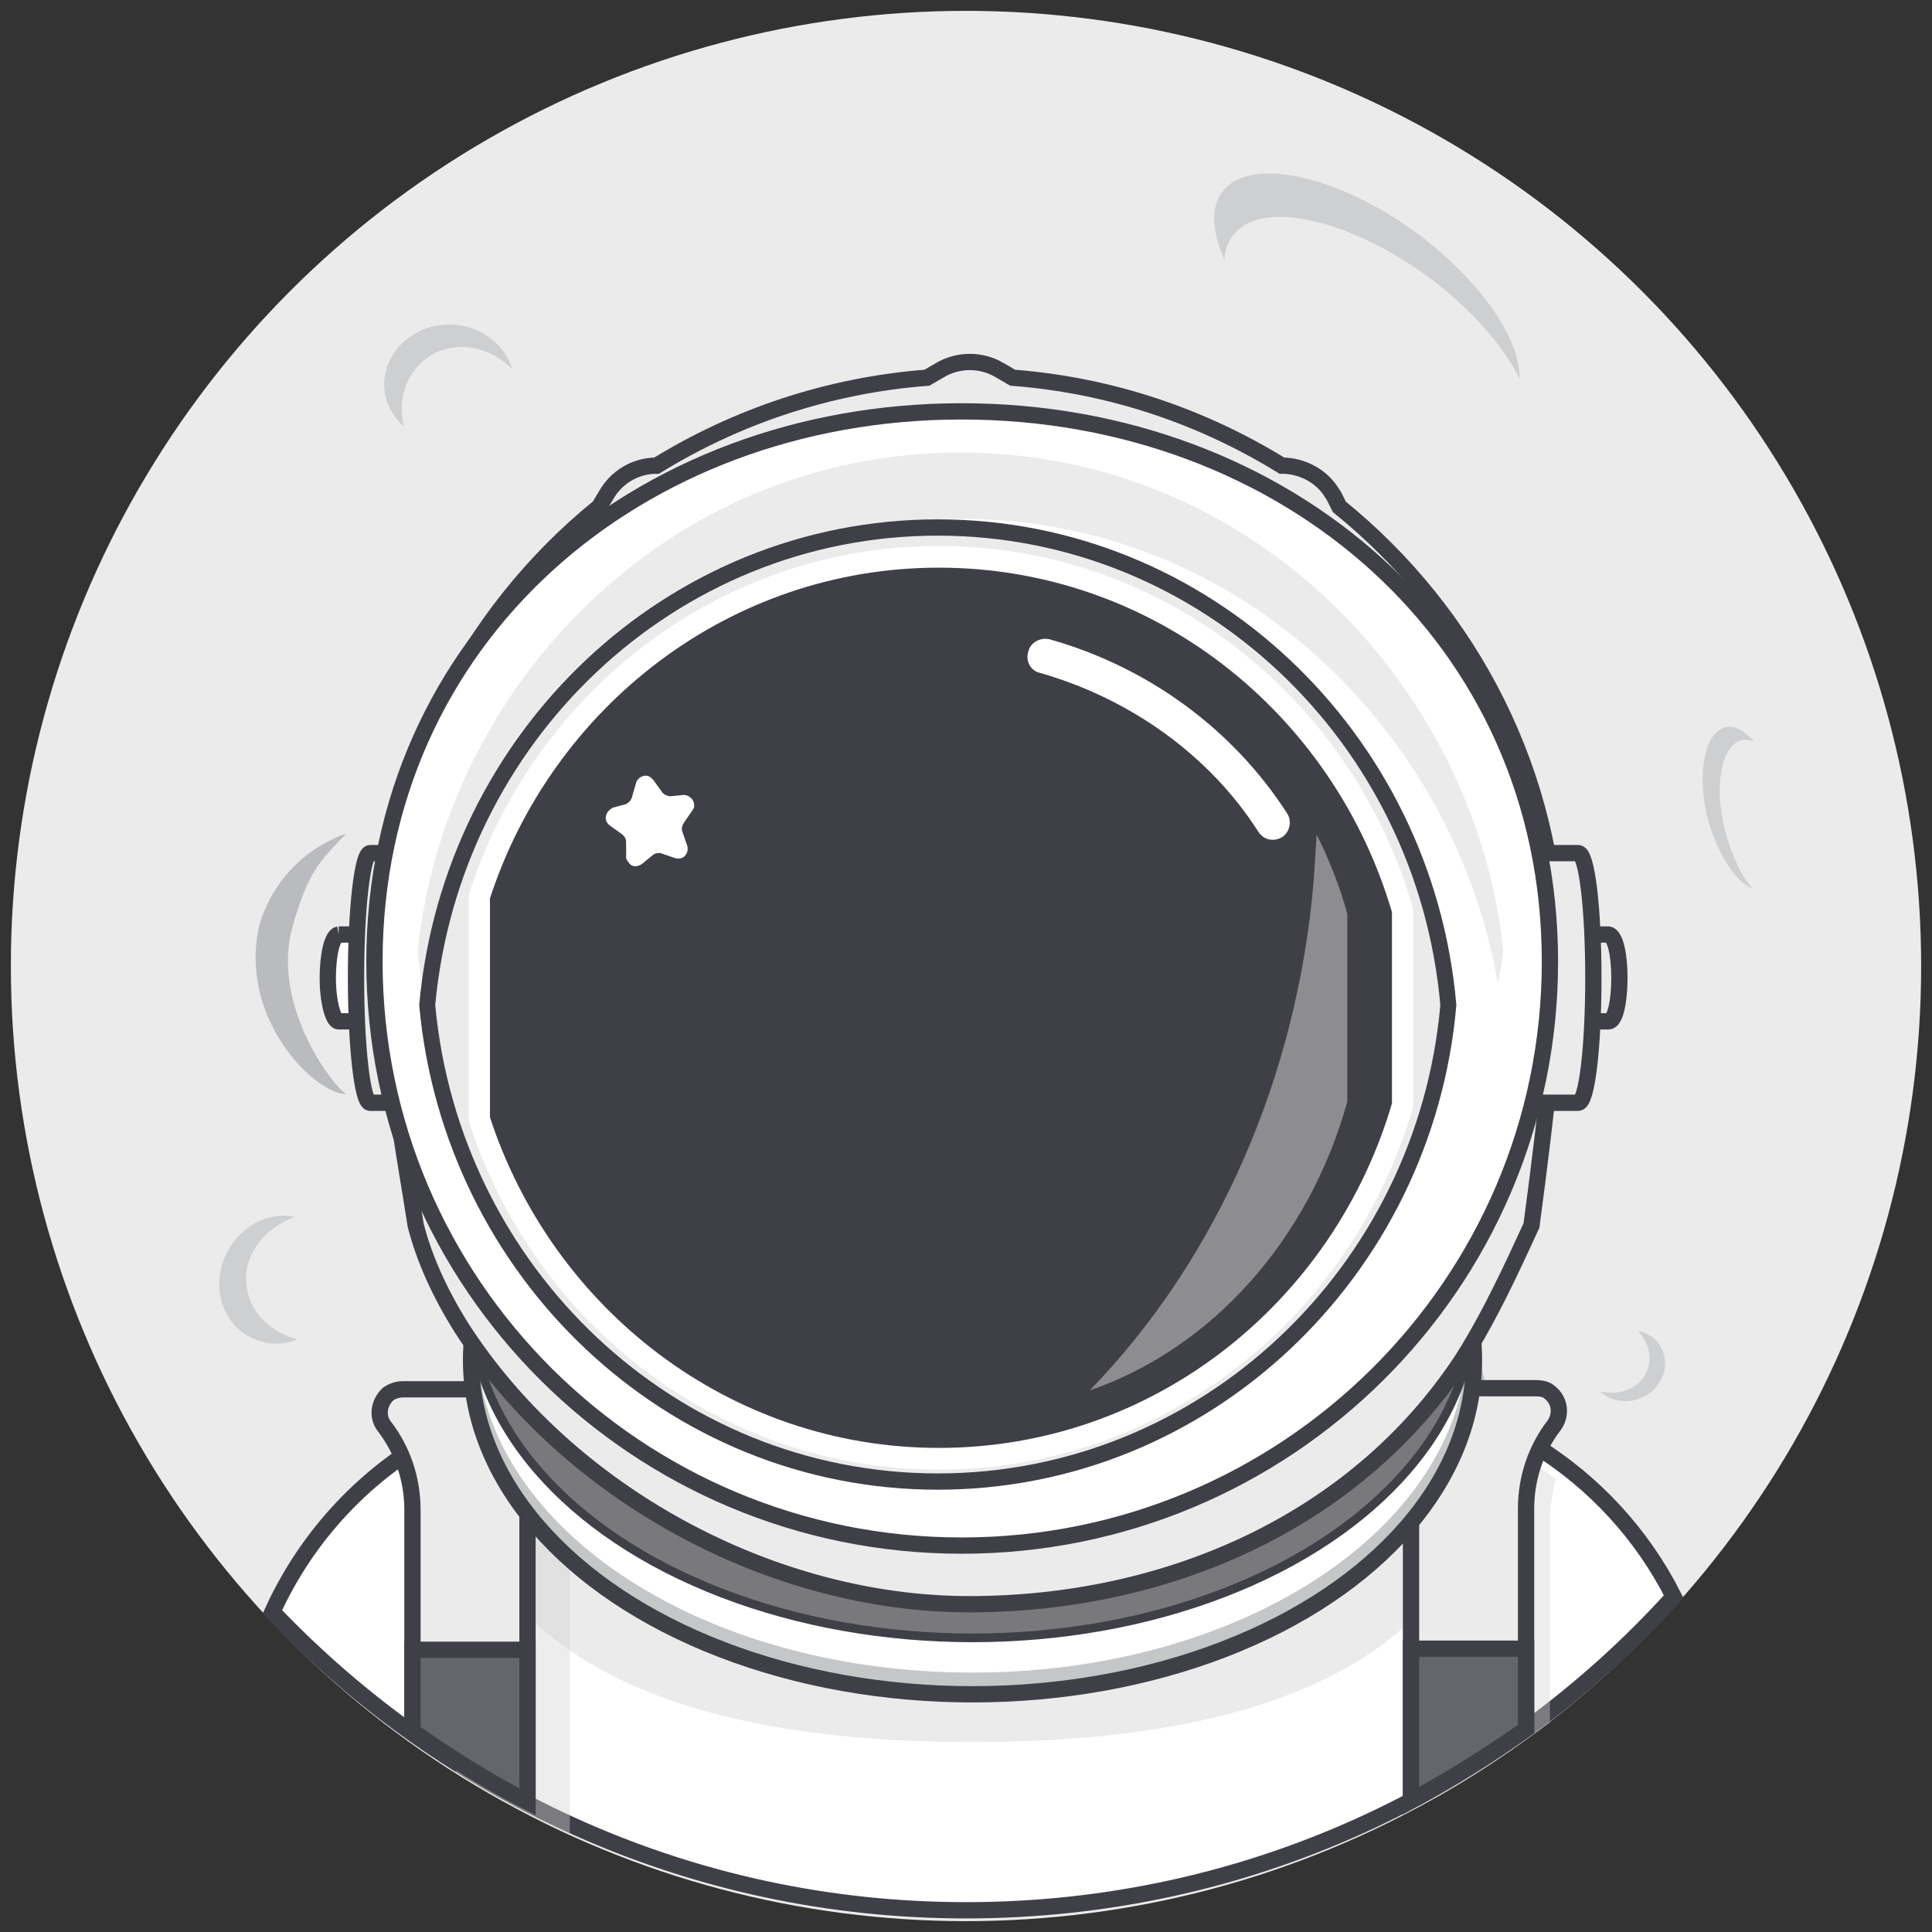 <svg xmlns="http://www.w3.org/2000/svg" width="178px" height="178px" viewBox="0 0 178 178"><rect x="0" y="0" width="178" height="178" fill="#333333" stroke="none"/><style>
@keyframes mrg2m2udji0602zsqgeykis7_t { 0% { transform: translate(89px,89px) rotate(0deg) translate(-88px,-88px); } 100% { transform: translate(89px,89px) rotate(360deg) translate(-88px,-88px); } }
@keyframes pauig50d88w6uomaospdapj5_t { 0% { transform: translate(90.9px,88.7px) rotate(0deg) translate(-70.7px,-72.7px); } 100% { transform: translate(90.9px,88.7px) rotate(360deg) translate(-70.7px,-72.7px); } }
@keyframes spjf5kwwynx65ovj9yp00qjc_t { 0% { transform: translate(4.3px,0px); animation-timing-function: cubic-bezier(.4,0,.6,1); } 50% { transform: translate(6.3px,0px); animation-timing-function: cubic-bezier(.4,0,.6,1); } 100% { transform: translate(4.3px,0px); } }
@keyframes gwlf8q862834uuknnqtgjo97_t { 0% { transform: translate(-7.3px,45.3px); animation-timing-function: cubic-bezier(.4,0,.6,1); } 50% { transform: translate(-9.3px,45.3px); animation-timing-function: cubic-bezier(.4,0,.6,1); } 100% { transform: translate(-7.3px,45.3px); } }
@keyframes a5_t { 0% { transform: translate(56.2px,59.2px); animation-timing-function: cubic-bezier(.4,0,.6,1); } 50% { transform: translate(63.2px,59.2px); animation-timing-function: cubic-bezier(.4,0,.6,1); } 100% { transform: translate(56.2px,59.2px); } }
@keyframes dyo411bw65e2jbdh9udpmcer_t { 0% { transform: scale(1,1) translate(-48px,-43.9px); animation-timing-function: cubic-bezier(.4,0,.6,1); } 25% { transform: scale(1,1) translate(-48px,-43.9px); animation-timing-function: cubic-bezier(.4,0,.6,1); } 50% { transform: scale(1,1) translate(-48px,-43.9px); animation-timing-function: cubic-bezier(.4,0,.6,1); } 75% { transform: scale(1,1) translate(-48px,-43.9px); animation-timing-function: cubic-bezier(.4,0,.6,1); } 100% { transform: scale(1,1) translate(-48px,-43.9px); } }
@keyframes pm5fpchovqnr2zqmlq2xwjo7_t { 0% { transform: translate(86.5px,53.9px) scale(.9,1) translate(-127.8px,-104.2px); animation-timing-function: cubic-bezier(.4,0,.6,1); } 50% { transform: translate(86.5px,53.9px) scale(1.1,1) translate(-127.8px,-104.2px); animation-timing-function: cubic-bezier(.4,0,.6,1); } 100% { transform: translate(86.5px,53.9px) scale(.9,1) translate(-127.8px,-104.2px); animation-timing-function: cubic-bezier(.4,0,.6,1); } }
@keyframes a396jdskn0o38rceiyvzlzjs_t { 0% { transform: translate(66.8px,63.7px) rotate(0deg) scaleX(1) translate(-99.5px,-98.5px); animation-timing-function: cubic-bezier(.4,0,.6,1); } 50% { transform: translate(71.9px,58.8px) rotate(-21deg) scaleX(1) translate(-99.5px,-98.5px); animation-timing-function: cubic-bezier(.4,0,.6,1); } 100% { transform: translate(66.8px,63.7px) rotate(0deg) scaleX(1) translate(-99.5px,-98.5px); } }
@keyframes hzt8jk2auh2ftr9bp5vmi53w_t { 0% { transform: translate(29.8px,42.2px) rotate(-10.2deg) skewX(-0.4deg) scale(1,1) translate(-62.5px,-77.2px); animation-timing-function: cubic-bezier(.4,0,.6,1); } 50% { transform: translate(35.5px,40.7px) rotate(-10.2deg) skewX(-0.4deg) scale(1,1) translate(-62.5px,-77.2px); animation-timing-function: cubic-bezier(.4,0,.6,1); } 100% { transform: translate(29.8px,42.2px) rotate(-10.2deg) skewX(-0.4deg) scale(1,1) translate(-62.5px,-77.2px); } }
</style><g transform="translate(89,89) translate(-88,-88)" style="animation: 36.87s linear infinite both mrg2m2udji0602zsqgeykis7_t;"><ellipse cx="88" cy="88" fill="#ebebec" rx="88" ry="88"/><path d="M22.9 84.2c1.5-4.9 5.1-7.4 8-8.4c-2.4 2.5-3.5 3.5-4.9 8.4c-2.1 7.1 3.4 14.6 4.9 15.6c-2.9 0-10-7-8-15.6Z" fill="#8b8c90" fill-rule="evenodd" opacity=".5"/><path d="M129.8 132.3c-2.8 0-5.1-1.7-5.8-4.1c2.2 2.1 5.3 2.7 7.6 1.2c2.1-1.3 3-3.9 2.4-6.5c1.1 1 1.8 2.4 1.8 3.9c0 3-2.7 5.5-6 5.5Z" fill="#8b8c90" fill-rule="evenodd" opacity=".5"/></g><g transform="translate(90.9,88.7) translate(-70.7,-72.7)" style="animation: 39.4s linear infinite both pauig50d88w6uomaospdapj5_t;"><path d="M92.4 1.7c2.4-3.3 10.3-1.7 17.7 3.6c6 4.4 9.8 9.9 9.7 13.6c-1.5-3.1-4.6-6.6-8.7-9.6c-7.4-5.3-15.3-6.9-17.7-3.6c-0.5 .6-0.7 1.3-0.8 2.2c-1.1-2.5-1.3-4.7-0.2-6.2Z" fill="#8b8c90" fill-rule="evenodd" opacity=".3"/><path d="M138.8 51c-1.9 .4-2.7 4.1-1.7 8.3c.9 3.3 2.6 6 4.2 6.6c-1.1-1.2-2-3.2-2.6-5.5c-1-4.1-0.3-7.8 1.6-8.2c.4-0.1 .7 0 1.1 .1c-0.9-1-1.8-1.5-2.6-1.3Z" fill="#8b8c90" fill-rule="evenodd" opacity=".3"/><path d="M52.1 142.4c0 2 3.5 3.3 7.8 3c3.4-0.2 6.3-1.4 7.2-2.9c-1.3 .8-3.4 1.4-5.8 1.6c-4.2 .3-7.7-1.1-7.8-3c0-0.4 .1-0.7 .3-1.1c-1.1 .7-1.8 1.5-1.7 2.4Z" fill="#8b8c90" fill-rule="evenodd" opacity=".3"/><path d="M21.2 13.9c2.8 0 5.1 1.8 5.8 4.1c-2.1-2.1-5.2-2.7-7.6-1.2c-2.1 1.3-3 3.9-2.4 6.5c-1.1-1-1.8-2.4-1.8-3.9c0-3 2.7-5.5 6-5.5Z" fill="#8b8c90" fill-rule="evenodd" opacity=".3"/><path d="M131.4 112.6c-1.4 .8-3.1 .6-4.2-0.4c1.7 .4 3.5-0.2 4.2-1.6c.7-1.3 .4-2.8-0.7-4c.9 .2 1.7 .7 2.1 1.5c.9 1.5 .3 3.5-1.4 4.5Z" fill="#8b8c90" fill-rule="evenodd" opacity=".3"/><path d="M.7 99.4c1.3-2.5 3.9-3.8 6.3-3.3c-2.8 1-4.8 3.5-4.5 6.2c.2 2.5 2.1 4.4 4.7 5.1c-1.4 .6-3 .5-4.3-0.2c-2.7-1.3-3.7-4.8-2.2-7.8Z" fill="#8b8c90" fill-rule="evenodd" opacity=".3"/></g><title>i178_astronaut</title><desc>Created with Sketch.</desc><path d="M122.8 127.9c13.6 0 25.6 7.7 31.4 19.2c-16.1 17.8-39.3 28.9-65.2 28.9c-25.2 0-47.8-10.6-63.9-27.5c5.6-12.3 17.9-20.6 32.1-20.6h65.6Z" stroke="#3f4047" stroke-width="1.5" fill="#fff" fill-rule="evenodd"/><path d="M89.6 160.5c31.9 0 48.2-10.5 48.8-31.4h-48.8h-48.9c.6 20.9 16.9 31.4 48.9 31.4Z" fill="#ebebec" fill-rule="evenodd"/><path d="M49.9 132.9c1.5 0 2.6 1.1 2.6 2.6v33.6c-3.6-1.7-7.1-3.6-10.5-5.7v-19.4c0-2.8-0.9-5.5-2.7-7.7c-0.7-1-0.5-2.3 .4-3c.4-0.3 .8-0.4 1.3-0.4h8.9Z" fill-opacity=".4" fill="#d2d2d3" fill-rule="evenodd"/><path d="M132.4 130.6c4 1.3 7.7 3.2 11 5.7l-0.1 .1c-0.3 1.2-0.5 2.5-0.5 3.7v18.6c-3.4 2.5-6.9 4.9-10.6 7v-34c0-0.4 .1-0.8 .2-1.1Z" fill-opacity=".4" fill="#d2d2d3" fill-rule="evenodd"/><path d="M141.5 127.9c.5 0 1 .1 1.3 .4c.9 .7 1.1 2 .4 3c-1.7 2.2-2.6 4.9-2.6 7.7v20.3c-3.4 2.4-6.9 4.6-10.6 6.6v-35.4c0-1.5 1.2-2.6 2.6-2.6h8.9Z" fill="#ebebec" fill-rule="evenodd" stroke="#3f4047" stroke-width="1.5"/><path d="M140.6 151.9v7.4c-3.4 2.4-6.9 4.6-10.6 6.6v-14h10.6Z" fill="#65666c" fill-rule="evenodd" stroke="#3f4047" stroke-width="1.5"/><path d="M46.5 128c.5 0 1 .2 1.3 .4c.9 .8 1.1 2.1 .4 3c-1.7 2.2-2.6 4.9-2.6 7.7v20.4c-3.4 2.4-6.9 4.6-10.6 6.5v-35.4c0-1.4 1.2-2.6 2.6-2.6h8.9Z" fill="#ebebec" fill-rule="evenodd" stroke="#3f4047" stroke-width="1.5" transform="translate(41.8,147) scale(-1,1) translate(-41.8,-147)"/><path d="M48.6 152v7.5c-3.4 2.4-6.9 4.6-10.6 6.5v-14h10.6Z" fill="#65666c" fill-rule="evenodd" stroke="#3f4047" stroke-width="1.5" transform="translate(43.3,159) scale(-1,1) translate(-43.3,-159)"/><ellipse cx="89.6" cy="125.3" stroke="#3f4047" stroke-width="1.5" fill="#fff" rx="46.2" ry="30.8" fill-rule="evenodd"/><path d="M134.9 119.3h-0.1c.6 2 .9 4 .9 6c0 17.1-20.6 30.8-46.1 30.8c-25.5 0-46.2-13.7-46.2-30.8c0-2 .3-4 .9-6c-0.3 1.3-0.4 2.7-0.4 4c0 17.1 20.4 30.8 45.7 30.8c25.2 0 45.6-13.7 45.6-30.8c0-1.1-0.1-2.3-0.2-3.4l-0.2-0.6Z" fill-opacity=".3" fill="#3f4047" fill-rule="evenodd"/><ellipse cx="89.6" cy="120.1" stroke="#3f4047" stroke-width=".8" fill-opacity=".7" fill="#3f4047" rx="46.2" ry="30.8" fill-rule="evenodd"/><g transform="translate(30.2,33.3)"><path d="M4.3 52.5v-0.5l.1 .8c.3 4.5 1.3 11.8 3 21.8c.8 3.1 2.2 6.2 4.2 9.4c9.8 15.3 28.6 25.5 46.8 25.5c18.1 0 35.5-7.5 45.4-22.5c1.9-3 4.1-7.2 6.4-12.4l.4-2.7c1.1-9 1.8-15.6 2-19.7c0 .4 0 .9 0 1.4v.7c0 4.2-0.8 12.3-2.4 24.3l-0.6 1.3c-2.1 4.6-4 8.3-5.8 11.1c-9.9 15-27.3 22.5-45.4 22.5c-18.2 0-37-10.2-46.8-25.5c-2-3.2-3.4-6.3-4.2-9.4l-0.4-2.5c-1.8-10.8-2.7-18.1-2.7-21.8c0-0.6 0-1.2 0-1.8Z" fill-opacity=".2" fill="#3f4047" fill-rule="evenodd"/><path d="M61.9 .8l1.2 .7c9.1 .7 17.5 3.6 24.8 8.1c1.9 0 3.7 1 4.6 2.5l.2 .3l.5 1c12.1 9.8 19.9 24.6 20.1 41.3v.6c0 4.2-0.8 12.3-2.4 24.3l-0.6 1.3c-2.1 4.6-4 8.3-5.8 11.1c-9.9 15-27.3 22.5-45.4 22.5c-18.2 0-37-10.2-46.8-25.5c-2-3.2-3.4-6.3-4.2-9.4l-0.4-2.5c-1.8-10.8-2.7-18.1-2.7-21.8c0-16.9 7.8-32 20-41.9l.6-1c1-1.8 2.8-2.8 4.7-2.8c7.3-4.5 15.8-7.4 24.9-8.1l1.2-0.7c1.7-1 3.8-1 5.5 0Z" stroke="#3f4047" stroke-width="1.5" fill="#ebebec" fill-rule="evenodd"/><g transform="translate(58.5,57.2) translate(-54.2,-57.2)" style="animation: 4s linear infinite both spjf5kwwynx65ovj9yp00qjc_t;"><g transform="translate(55.2,56.8) translate(-62.5,-11.5)" style="animation: 4s linear infinite both gwlf8q862834uuknnqtgjo97_t;"><path d="M147.3 86.7h3c0 0 0 0 0 0c.3 0 .6 1.8 .6 4v.5c-0.1 2-0.3 3.5-0.6 3.5c0 0 0 0 0 0h-2.9c0 0-0.1 0-0.1 0c-0.6 0-1-1.8-1-4c0-2.2 .4-3.9 1-4Z" stroke="#3f4047" stroke-width="1.5" fill="#ebebec" stroke-linejoin="round" fill-rule="evenodd" transform="translate(119.2,11.5) scale(-1,1) translate(-149.1,-90.7)"/><path fill="#fff" fill-rule="evenodd" stroke="#3f4047" stroke-width="1.5" d="M4 7.5h3c0 0 .1 0 .1 0c.3 0 .5 1.8 .5 4v.5c0 2-0.2 3.5-0.5 3.5c0 0-0.1 0-0.1 0h-2.8c-0.1 0-0.1 0-0.2 0c-0.5 0-1-1.8-1-4c0-2.1 .4-3.9 1-4Z"/><path d="M144.4 102.2c0 0 .1 0 .1 0c.1 0 .2 0 .3 0h110.5c.1 0 .2 0 .2 0c.1 0 .1 0 .2 0c.7 0 1.3-5.1 1.3-11.5c0-6.4-0.6-11.5-1.3-11.5c-0.1 0-0.1 0-0.2 0c0 0-0.1 0-0.2 0h-110.5c-0.1 0-0.2 0-0.3 0c0 0-0.1 0-0.1 0c-0.8 0-1.4 5.1-1.4 11.5c0 6.4 .6 11.5 1.4 11.5Z" stroke="#3f4047" stroke-width="1.5" fill="#ebebec" fill-rule="evenodd" transform="translate(118.7,11.5) scale(-1,1) translate(-143.9,-90.7)"/></g><path d="M54.1 109.1c29.9 0 54.2-24.1 54.2-53.8c0-29.8-24.3-50.7-54.2-50.7c-29.9 0-54.1 20.9-54.1 50.7c0 29.7 24.2 53.8 54.1 53.8Z" stroke="#3f4047" stroke-width="1.5" fill="#fff" fill-rule="evenodd"/><path d="M54 8.4c27.1 0 47.5 21.8 50 45.9c-0.1 1-0.3 2-0.5 3c-3.9-22.8-23.5-42.8-49.5-42.8c-26 0-45.6 20-49.6 42.8c-0.2-1-0.3-2-0.4-3c2.4-24.1 22.8-45.9 50-45.9Z" fill="#ebebec" fill-rule="evenodd"/></g><g style="animation: 4s linear infinite both a5_t;"><g transform="translate(56.2,59.2) scale(.98,1) translate(-48,-43.9)" style="animation: 4s linear infinite both dyo411bw65e2jbdh9udpmcer_t;"><path d="M48 0c25.1 0 45.8 19.3 48 44c-2.2 24.6-22.9 43.9-48 43.9c-25.1 0-45.7-19.3-48-43.9c2.3-24.7 22.9-44 48-44Z" stroke="#3f4047" stroke-width="1.5" fill="#ebebec" fill-rule="evenodd"/><path d="M48.1 2.7c20.6 0 38 13.7 43.6 32.6v17.9c-5.6 18.9-23 32.6-43.6 32.6c-20.1 0-37.2-13.1-43.2-31.3v-20.5c6-18.2 23.1-31.3 43.2-31.3Z" stroke="#fff" stroke-width="2" fill="#3f4047" fill-rule="evenodd"/><path d="M127.8 85.9v17.3c-4 12.7-14.1 22.7-26.9 26.6c13.3-12.1 21.7-28.9 23.4-47.1l.3-4.1c1.3 2.3 2.4 4.7 3.2 7.3Z" fill="#fff" opacity=".4" fill-rule="evenodd" transform="translate(86.5,53.9) scale(.9,1) translate(-127.8,-104.2)" style="animation: 4s linear infinite both pm5fpchovqnr2zqmlq2xwjo7_t;"/></g></g><path d="M121.5 76.4c-5-7.6-12.9-13.4-22.3-16c-0.9-0.2-1.8 .3-2 1.1c-0.3 .9 .2 1.8 1.1 2c8.6 2.4 16 7.7 20.5 14.6c.5 .8 1.5 1 2.3 .5c.7-0.5 .9-1.5 .4-2.2Z" fill="#fff" transform="translate(66.8,63.7) scale(.98,1) translate(-99.5,-98.5)" style="animation: 4s linear infinite both a396jdskn0o38rceiyvzlzjs_t;"/><path d="M62 80.5l-1.1 .6c-0.5 .2-1 .1-1.2-0.4c-0.1-0.2-0.2-0.4-0.1-0.6l.2-1.2c.1-0.4-0.1-0.7-0.3-0.9l-0.9-0.9c-0.4-0.4-0.4-0.9 0-1.3c.1-0.1 .3-0.2 .5-0.3l1.3-0.1c.3-0.1 .6-0.3 .7-0.6l.6-1.2c.2-0.4 .8-0.6 1.2-0.4c.2 .1 .3 .3 .4 .4l.6 1.2c.1 .3 .4 .5 .7 .6l1.3 .1c.5 .1 .9 .6 .8 1.1c0 .2-0.1 .3-0.3 .5l-0.9 .9c-0.2 .2-0.4 .5-0.3 .9l.2 1.2c.1 .5-0.2 1-0.7 1.1c-0.2 0-0.4 0-0.6-0.1l-1.1-0.6c-0.3-0.2-0.7-0.2-1 0Z" fill="#fff" transform="translate(29.8,42.2) rotate(-10.2) skewX(-0.4) scale(.981,.999) translate(-62.5,-77.2)" style="animation: 4s linear infinite both hzt8jk2auh2ftr9bp5vmi53w_t;"/></g></svg>
